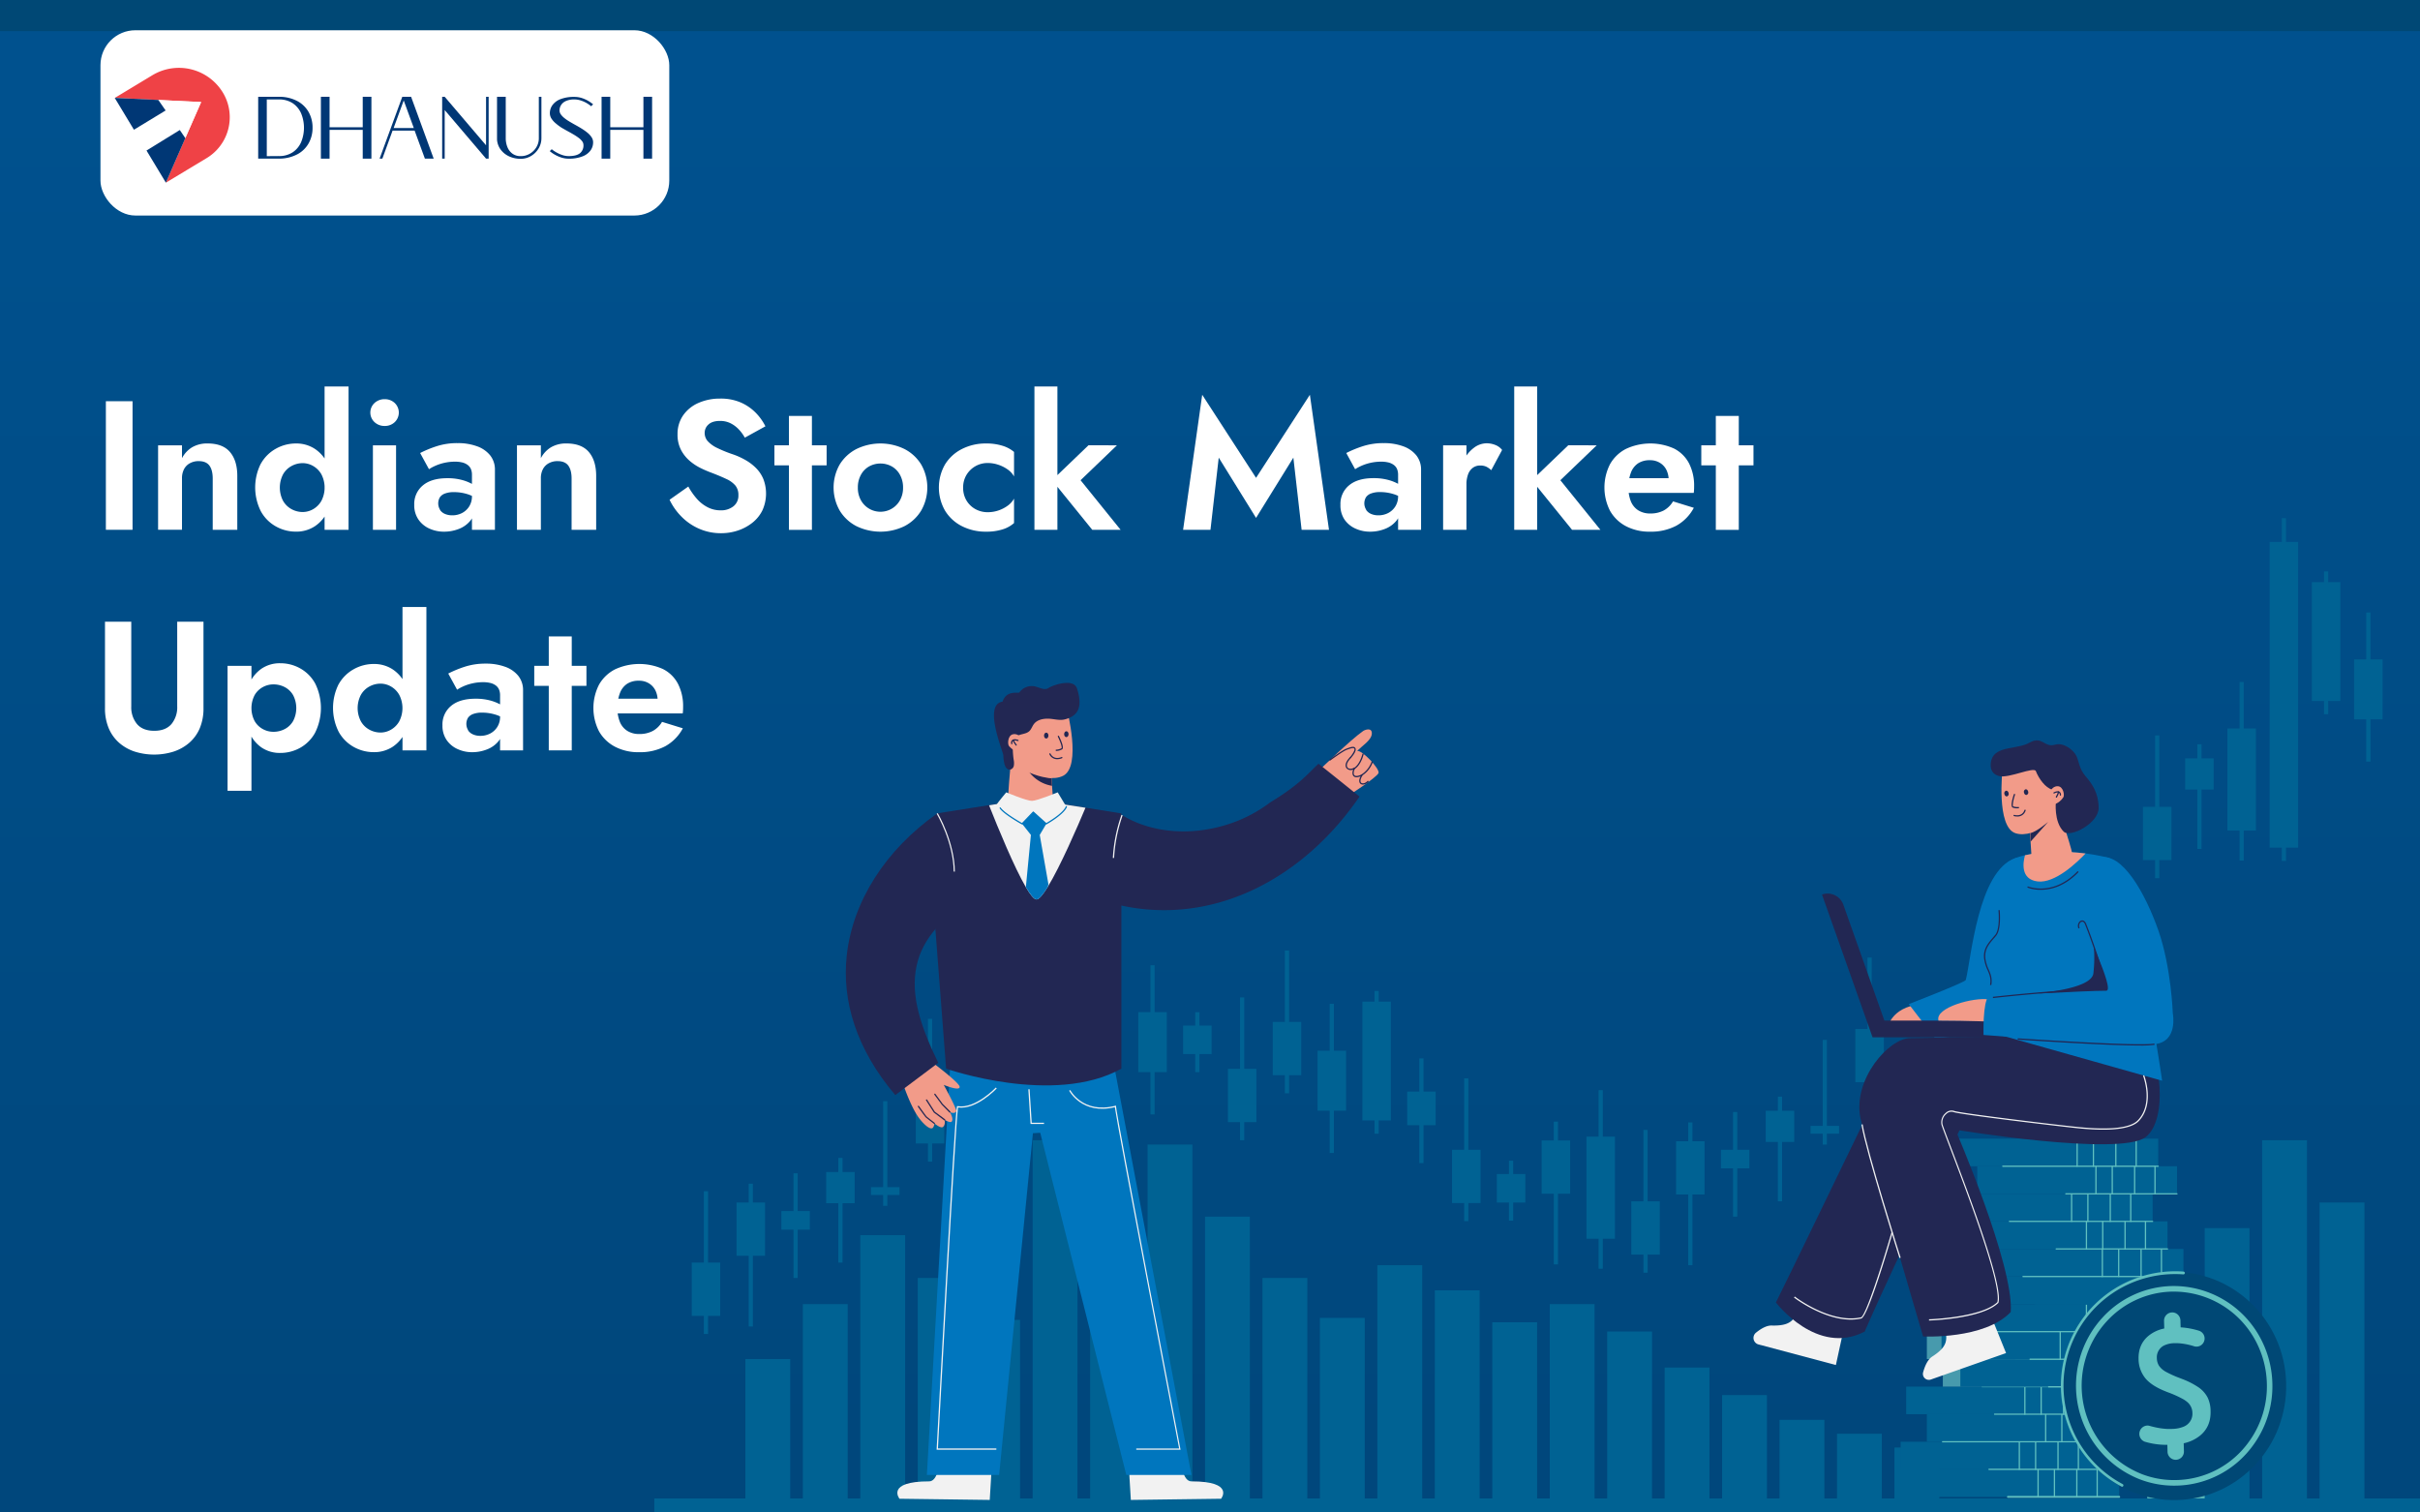 <svg id="Layer_1" data-name="Layer 1" xmlns="http://www.w3.org/2000/svg" xmlns:xlink="http://www.w3.org/1999/xlink" width="1280" height="800" viewBox="0 0 1280 800"><rect x="0" y="0" width="1280" height="800" fill="#333333" stroke="none"/><defs><style>.cls-1{fill:url(#linear-gradient);}.cls-2{fill:#004875;}.cls-3{fill:#fff;}.cls-4{fill:#ef4246;}.cls-5{fill:#003775;}.cls-6{fill:none;}.cls-7{fill:#57b3b5;}.cls-8{fill:#006293;}.cls-9{fill:#60c0c0;}.cls-10{fill:#479aad;}.cls-11{fill:#f29b89;}.cls-12{fill:#f2f2f2;}.cls-13{fill:#222753;}.cls-14{fill:#0076be;}</style><linearGradient id="linear-gradient" x1="640" y1="492.06" x2="640" y2="1200.68" gradientTransform="matrix(1, 0, 0, -1, 0, 1254)" gradientUnits="userSpaceOnUse"><stop offset="0" stop-color="#00477c"/><stop offset="1" stop-color="#00518e"/></linearGradient></defs><title>BLOG POST - GRADIENT VERSION - 14 (2)</title><g id="Layer_1-2" data-name="Layer 1"><g id="Layer_1-2-2" data-name="Layer 1-2"><g id="BACKGROUND"><rect class="cls-1" width="1280" height="800"/></g><rect id="STROKE" class="cls-2" width="1280" height="16.46"/><rect id="LOGO_BACKGROUND" data-name="LOGO BACKGROUND" class="cls-3" x="53.14" y="16" width="300.86" height="98" rx="18.47"/><g id="DHANUSH_LOGO" data-name="DHANUSH LOGO"><path class="cls-4" d="M121.52,62a25.22,25.22,0,0,1-12.19,21.61l-21.59,13L98,73.07,106.4,54,83.74,52.87h0l-23-1.1,19.89-12A27.2,27.2,0,0,1,117.9,49,25.13,25.13,0,0,1,121.52,62Z"/><polygon class="cls-3" points="106.4 53.96 98.03 73.08 95.1 68.77 77.49 79.62 70.84 68.62 87.6 58.43 83.74 52.87 106.4 53.96"/><polygon class="cls-5" points="87.6 58.43 70.84 68.62 60.68 51.77 83.73 52.87 83.74 52.87 87.6 58.43"/><polygon class="cls-5" points="98.03 73.08 87.74 96.62 77.49 79.62 95.1 68.77 98.03 73.08"/><line class="cls-6" x1="83.73" y1="52.87" x2="83.69" y2="52.81"/><path class="cls-5" d="M165.32,67.55a16.56,16.56,0,0,1-2,8.12,14.8,14.8,0,0,1-5.92,5.87,20.57,20.57,0,0,1-9.6,2.37H136.56V51.19h11.23a20.33,20.33,0,0,1,9.6,2.34,15,15,0,0,1,5.93,5.88A16.63,16.63,0,0,1,165.32,67.55Zm-18,15a13.07,13.07,0,0,0,7.5-2,12.4,12.4,0,0,0,4.48-5.44,20,20,0,0,0,0-15.08,12.49,12.49,0,0,0-4.48-5.43,13.07,13.07,0,0,0-7.5-2h-6.21v30Z"/><path class="cls-5" d="M191.86,67.31V51.19h4.59V83.91h-4.59V68.69H174.32V83.91h-4.59V51.19h4.59V67.31Z"/><path class="cls-5" d="M214.2,51.19h3.24l11.95,32.72h-4.65L219.3,69.07H207.65l-5.41,14.84h-1.46l12-32.72Zm-6,16.54h10.68l-5.34-14.6Z"/><path class="cls-5" d="M257.09,76.86V51.19h1.37V83.91h-1.37l-21.88-25.7v25.7h-1.34V51.19h1.34Z"/><path class="cls-5" d="M285,73V51.19h1.37V73a10.54,10.54,0,0,1-1.48,5.5,11.44,11.44,0,0,1-4,4,10.48,10.48,0,0,1-5.51,1.5,14.57,14.57,0,0,1-6-1.25,11.67,11.67,0,0,1-4.49-3.53,10.06,10.06,0,0,1-2-5.37h0V51.19h4.61V73a12.56,12.56,0,0,0,.89,4.81,7.92,7.92,0,0,0,2.66,3.47,7.16,7.16,0,0,0,4.39,1.3,9.22,9.22,0,0,0,4.83-1.3,9.78,9.78,0,0,0,3.47-3.47A9.23,9.23,0,0,0,285,73Z"/><path class="cls-5" d="M303.77,52.6a10.37,10.37,0,0,0-4.4.81,5.77,5.77,0,0,0-2.58,2.13,5.18,5.18,0,0,0-.84,2.83,3.64,3.64,0,0,0,.69,2.14,9.82,9.82,0,0,0,1.87,1.94,23.21,23.21,0,0,0,2.66,1.83c1,.59,2,1.18,3.1,1.78s2.32,1.3,3.44,2a27.65,27.65,0,0,1,3,2.14,10.24,10.24,0,0,1,2.18,2.37,4.78,4.78,0,0,1,.82,2.72,7.28,7.28,0,0,1-1.4,4.34A9.41,9.41,0,0,1,308,82.75a19.47,19.47,0,0,1-7.25,1.18,12.45,12.45,0,0,1-3.88-.62,17.43,17.43,0,0,1-3.45-1.53,16.69,16.69,0,0,1-2.64-1.85l1.05-1a15.66,15.66,0,0,0,2.4,1.64A17.56,17.56,0,0,0,297.42,82a10.62,10.62,0,0,0,3.35.57q4,0,5.91-1.45a5.24,5.24,0,0,0,1.92-4.46,3.25,3.25,0,0,0-.65-1.89A8.73,8.73,0,0,0,306.18,73a28.65,28.65,0,0,0-2.53-1.7q-1.41-.84-3-1.71c-1.21-.65-2.39-1.34-3.55-2a26.74,26.74,0,0,1-3.1-2.3,11.2,11.2,0,0,1-2.29-2.52,5.25,5.25,0,0,1-.87-2.9,7.24,7.24,0,0,1,1.41-4.33,9.44,9.44,0,0,1,4.29-3.13,19.59,19.59,0,0,1,7.23-1.16,12.9,12.9,0,0,1,4,.61,17.35,17.35,0,0,1,3.38,1.51,17.81,17.81,0,0,1,2.57,1.82l-1.05,1a17.62,17.62,0,0,0-2.3-1.62,15.59,15.59,0,0,0-3.06-1.38A11,11,0,0,0,303.77,52.6Z"/><path class="cls-5" d="M340.32,67.31V51.19h4.59V83.91h-4.59V68.69H322.78V83.91h-4.59V51.19h4.59V67.31Z"/></g></g></g><rect class="cls-7" x="1144.03" y="718.85" width="23.71" height="74.51"/><rect class="cls-8" x="394.26" y="718.85" width="23.71" height="74.51"/><rect class="cls-8" x="424.65" y="689.78" width="23.71" height="103.58"/><rect class="cls-8" x="455.04" y="653.32" width="23.71" height="140.04"/><rect class="cls-8" x="485.42" y="675.96" width="23.71" height="117.4"/><rect class="cls-8" x="515.81" y="698.14" width="23.71" height="95.22"/><rect class="cls-8" x="546.2" y="603.09" width="23.71" height="190.27"/><rect class="cls-8" x="576.59" y="636.04" width="23.71" height="157.32"/><rect class="cls-8" x="606.98" y="605.4" width="23.71" height="187.96"/><rect class="cls-8" x="637.37" y="643.54" width="23.71" height="149.82"/><rect class="cls-8" x="667.76" y="675.96" width="23.71" height="117.4"/><rect class="cls-8" x="698.14" y="697.07" width="23.71" height="96.29"/><rect class="cls-8" x="728.53" y="669.2" width="23.71" height="124.16"/><rect class="cls-8" x="758.92" y="682.49" width="23.71" height="110.87"/><rect class="cls-8" x="789.31" y="699.38" width="23.71" height="93.98"/><rect class="cls-8" x="819.7" y="689.78" width="23.71" height="103.58"/><rect class="cls-8" x="850.09" y="704.27" width="23.71" height="89.09"/><rect class="cls-8" x="880.47" y="723.34" width="23.71" height="70.02"/><rect class="cls-8" x="910.86" y="737.92" width="23.71" height="55.44"/><rect class="cls-8" x="941.25" y="751" width="23.71" height="42.36"/><rect class="cls-8" x="971.64" y="758.35" width="23.71" height="35.01"/><rect class="cls-8" x="1002.03" y="765.64" width="23.71" height="27.72"/><rect class="cls-8" x="1166.11" y="649.6" width="23.71" height="143.76"/><rect class="cls-8" x="1196.5" y="603.09" width="23.71" height="190.27"/><rect class="cls-8" x="1226.89" y="636.04" width="23.71" height="157.32"/><rect class="cls-7" x="1135.73" y="711.56" width="23.71" height="81.8"/><rect class="cls-8" x="987.77" y="506.48" width="2.22" height="75.51"/><rect class="cls-8" x="981.35" y="544.24" width="15.07" height="28.18"/><rect class="cls-8" x="869.25" y="597.65" width="2.22" height="75.51"/><rect class="cls-8" x="862.83" y="635.41" width="15.07" height="28.18"/><rect class="cls-8" x="892.95" y="593.69" width="2.22" height="75.51"/><rect class="cls-8" x="886.53" y="603.63" width="15.07" height="28.18"/><rect class="cls-8" x="821.84" y="593.27" width="2.22" height="75.51"/><rect class="cls-8" x="815.42" y="603.21" width="15.07" height="28.18"/><rect class="cls-8" x="916.66" y="588.18" width="2.22" height="55.36"/><rect class="cls-8" x="910.24" y="608.15" width="15.07" height="9.84"/><rect class="cls-8" x="964.07" y="550.04" width="2.22" height="55.36"/><rect class="cls-8" x="957.65" y="595.51" width="15.07" height="4.13"/><rect class="cls-8" x="940.36" y="580.05" width="2.22" height="55.36"/><rect class="cls-8" x="933.94" y="587.51" width="15.07" height="16.49"/><rect class="cls-8" x="608.49" y="510.55" width="2.22" height="78.9"/><rect class="cls-8" x="602.07" y="535.36" width="15.07" height="31.72"/><rect class="cls-8" x="703.31" y="530.94" width="2.22" height="78.9"/><rect class="cls-8" x="696.89" y="555.75" width="15.07" height="31.72"/><rect class="cls-8" x="632.2" y="535.39" width="2.22" height="31.71"/><rect class="cls-8" x="625.78" y="542.46" width="15.07" height="15.07"/><rect class="cls-8" x="798.13" y="613.92" width="2.22" height="31.71"/><rect class="cls-8" x="791.71" y="620.99" width="15.07" height="15.07"/><rect class="cls-8" x="655.9" y="527.58" width="2.22" height="75.51"/><rect class="cls-8" x="649.48" y="565.34" width="15.07" height="28.18"/><rect class="cls-8" x="679.61" y="502.77" width="2.22" height="75.51"/><rect class="cls-8" x="673.19" y="540.52" width="15.07" height="28.18"/><rect class="cls-8" x="774.43" y="570.39" width="2.22" height="75.51"/><rect class="cls-8" x="768.01" y="608.15" width="15.07" height="28.18"/><rect class="cls-8" x="750.72" y="559.83" width="2.22" height="55.36"/><rect class="cls-8" x="744.3" y="577.36" width="15.07" height="17.79"/><rect class="cls-8" x="727.02" y="524.14" width="2.22" height="75.51"/><rect class="cls-8" x="720.6" y="529.8" width="15.07" height="62.84"/><rect class="cls-8" x="845.54" y="576.63" width="2.22" height="94.44"/><rect class="cls-8" x="839.12" y="601.22" width="15.07" height="53.99"/><rect class="cls-8" x="490.82" y="538.9" width="2.22" height="75.51"/><rect class="cls-8" x="484.39" y="576.65" width="15.07" height="28.18"/><rect class="cls-8" x="372.29" y="630.07" width="2.22" height="75.51"/><rect class="cls-8" x="365.87" y="667.82" width="15.07" height="28.18"/><rect class="cls-8" x="396" y="626.1" width="2.22" height="75.51"/><rect class="cls-8" x="389.58" y="636.04" width="15.07" height="28.18"/><rect class="cls-8" x="419.7" y="620.6" width="2.22" height="55.36"/><rect class="cls-8" x="413.28" y="640.56" width="15.07" height="9.84"/><rect class="cls-8" x="467.11" y="582.45" width="2.22" height="55.36"/><rect class="cls-8" x="460.69" y="627.93" width="15.07" height="4.13"/><rect class="cls-8" x="443.41" y="612.46" width="2.22" height="55.36"/><rect class="cls-8" x="436.98" y="619.92" width="15.07" height="16.49"/><rect class="cls-8" x="1251.57" y="323.96" width="2.22" height="78.9"/><rect class="cls-8" x="1245.15" y="348.77" width="15.07" height="31.72"/><rect class="cls-8" x="1229.23" y="302.25" width="2.22" height="75.51"/><rect class="cls-8" x="1222.81" y="307.91" width="15.07" height="62.84"/><rect class="cls-8" x="1162.23" y="393.66" width="2.22" height="55.36"/><rect class="cls-8" x="1155.8" y="401.12" width="15.07" height="16.49"/><rect class="cls-8" x="1206.9" y="274.09" width="2.22" height="181.27"/><rect class="cls-8" x="1200.47" y="286.64" width="15.07" height="161.7"/><rect class="cls-8" x="1139.89" y="388.99" width="2.22" height="75.51"/><rect class="cls-8" x="1133.47" y="426.74" width="15.07" height="28.18"/><rect class="cls-8" x="1184.56" y="360.73" width="2.22" height="94.44"/><rect class="cls-8" x="1178.14" y="385.32" width="15.07" height="53.99"/><rect class="cls-8" x="346.08" y="792.59" width="933.92" height="7.41"/><rect class="cls-8" x="1015.25" y="777.18" width="105.65" height="14.58"/><path class="cls-9" d="M1120.9,792.24h-58.85a.48.48,0,1,1,0-1h58.85a.48.48,0,1,1,0,1Z"/><path class="cls-9" d="M1078,792.1a.34.34,0,0,1-.34-.33V777.18a.34.34,0,0,1,.67,0v14.59A.33.33,0,0,1,1078,792.1Z"/><path class="cls-9" d="M1086.64,792.1a.33.33,0,0,1-.33-.33V777.18a.34.34,0,0,1,.67,0v14.59A.34.34,0,0,1,1086.64,792.1Z"/><path class="cls-9" d="M1098.49,792.1a.34.34,0,0,1-.34-.33V777.18a.34.34,0,0,1,.67,0v14.59A.33.33,0,0,1,1098.49,792.1Z"/><path class="cls-9" d="M1109.25,792.1a.33.33,0,0,1-.33-.33V777.18a.34.34,0,0,1,.67,0v14.59A.34.34,0,0,1,1109.25,792.1Z"/><rect class="cls-8" x="1005.3" y="762.6" width="105.65" height="14.58"/><path class="cls-9" d="M1111,777.52H1052.1a.34.34,0,1,1,0-.67H1111a.34.34,0,0,1,0,.67Z"/><path class="cls-9" d="M1068.08,777.52a.34.34,0,0,1-.34-.34V762.6a.34.34,0,0,1,.67,0v14.58A.34.34,0,0,1,1068.08,777.52Z"/><path class="cls-9" d="M1076.69,777.52a.34.34,0,0,1-.33-.34V762.6a.33.33,0,0,1,.66,0v14.58A.34.34,0,0,1,1076.69,777.52Z"/><path class="cls-9" d="M1088.54,777.52a.34.34,0,0,1-.34-.34V762.6a.34.34,0,0,1,.67,0v14.58A.34.34,0,0,1,1088.54,777.52Z"/><path class="cls-9" d="M1099.3,777.52a.34.34,0,0,1-.33-.34V762.6a.34.34,0,0,1,.67,0v14.58A.34.34,0,0,1,1099.3,777.52Z"/><rect class="cls-8" x="1019.17" y="748.02" width="105.65" height="14.58"/><path class="cls-9" d="M1124.82,762.93h-97.33a.33.33,0,1,1,0-.66h97.33a.33.33,0,1,1,0,.66Z"/><path class="cls-9" d="M1082,762.93a.33.33,0,0,1-.33-.33V748a.33.33,0,1,1,.66,0V762.6A.33.33,0,0,1,1082,762.93Z"/><path class="cls-9" d="M1090.56,762.93a.33.33,0,0,1-.33-.33V748a.34.34,0,0,1,.67,0V762.6A.34.34,0,0,1,1090.56,762.93Z"/><path class="cls-9" d="M1102.41,762.93a.33.33,0,0,1-.33-.33V748a.33.33,0,1,1,.66,0V762.6A.33.33,0,0,1,1102.41,762.93Z"/><path class="cls-9" d="M1113.18,762.93a.33.33,0,0,1-.33-.33V748a.32.32,0,0,1,.33-.33.33.33,0,0,1,.33.33V762.6A.33.33,0,0,1,1113.18,762.93Z"/><rect class="cls-8" x="1008.23" y="733.43" width="105.65" height="14.58"/><path class="cls-9" d="M1113.88,748.35H1055a.33.33,0,0,1-.33-.33.33.33,0,0,1,.33-.33h58.85a.33.33,0,0,1,.34.33A.34.34,0,0,1,1113.88,748.35Z"/><path class="cls-9" d="M1071,748.35a.33.33,0,0,1-.33-.33V733.43a.33.33,0,0,1,.66,0V748A.33.33,0,0,1,1071,748.35Z"/><path class="cls-9" d="M1079.62,748.35a.33.33,0,0,1-.33-.33V733.43a.34.34,0,0,1,.67,0V748A.34.34,0,0,1,1079.62,748.35Z"/><path class="cls-9" d="M1091.47,748.35a.33.33,0,0,1-.33-.33V733.43a.33.33,0,0,1,.66,0V748A.33.33,0,0,1,1091.47,748.35Z"/><path class="cls-9" d="M1102.24,748.35a.34.34,0,0,1-.34-.33V733.43a.34.34,0,0,1,.67,0V748A.33.33,0,0,1,1102.24,748.35Z"/><rect class="cls-10" x="1027.62" y="718.85" width="105.65" height="14.58"/><path class="cls-9" d="M1133.27,733.77h-84.79a.34.34,0,1,1,0-.67h84.79a.34.34,0,0,1,0,.67Z"/><path class="cls-9" d="M1090.4,733.77a.34.34,0,0,1-.34-.34V718.85a.34.34,0,0,1,.67,0v14.58A.34.34,0,0,1,1090.4,733.77Z"/><path class="cls-9" d="M1099,733.77a.34.34,0,0,1-.33-.34V718.85a.34.34,0,0,1,.67,0v14.58A.34.34,0,0,1,1099,733.77Z"/><path class="cls-9" d="M1110.86,733.77a.34.34,0,0,1-.34-.34V718.85a.34.34,0,0,1,.67,0v14.58A.34.34,0,0,1,1110.86,733.77Z"/><path class="cls-9" d="M1121.63,733.77a.34.34,0,0,1-.34-.34V718.85a.34.34,0,0,1,.67,0v14.58A.34.34,0,0,1,1121.63,733.77Z"/><rect class="cls-10" x="1019.17" y="704.27" width="105.65" height="14.58"/><path class="cls-9" d="M1124.82,719.18H1066a.33.33,0,1,1,0-.66h58.85a.33.33,0,1,1,0,.66Z"/><path class="cls-9" d="M1082,719.18a.33.33,0,0,1-.33-.33V704.27a.33.33,0,1,1,.66,0v14.58A.33.33,0,0,1,1082,719.18Z"/><path class="cls-9" d="M1090.56,719.18a.33.33,0,0,1-.33-.33V704.27a.34.34,0,0,1,.67,0v14.58A.34.34,0,0,1,1090.56,719.18Z"/><path class="cls-9" d="M1102.41,719.18a.33.33,0,0,1-.33-.33V704.27a.33.33,0,1,1,.66,0v14.58A.33.33,0,0,1,1102.41,719.18Z"/><path class="cls-9" d="M1113.18,719.18a.33.33,0,0,1-.33-.33V704.27a.32.32,0,0,1,.33-.33.33.33,0,0,1,.33.33v14.58A.33.33,0,0,1,1113.18,719.18Z"/><rect class="cls-8" x="1036.87" y="718.94" width="105.65" height="14.58"/><path class="cls-9" d="M1142.52,733.86h-58.85a.34.34,0,1,1,0-.67h58.85a.34.34,0,0,1,0,.67Z"/><path class="cls-9" d="M1099.65,733.86a.34.34,0,0,1-.34-.33V718.94a.34.34,0,0,1,.67,0v14.59A.33.33,0,0,1,1099.65,733.86Z"/><path class="cls-9" d="M1108.26,733.86a.33.33,0,0,1-.33-.33V718.94a.33.33,0,0,1,.66,0v14.59A.33.33,0,0,1,1108.26,733.86Z"/><path class="cls-9" d="M1120.11,733.86a.34.34,0,0,1-.34-.33V718.94a.34.34,0,0,1,.67,0v14.59A.33.33,0,0,1,1120.11,733.86Z"/><path class="cls-9" d="M1130.87,733.86a.33.33,0,0,1-.33-.33V718.94a.34.34,0,0,1,.67,0v14.59A.34.34,0,0,1,1130.87,733.86Z"/><rect class="cls-8" x="1026.92" y="704.36" width="105.65" height="14.58"/><path class="cls-9" d="M1132.57,719.28h-58.86a.34.34,0,0,1,0-.67h58.86a.34.34,0,0,1,0,.67Z"/><path class="cls-9" d="M1089.69,719.28a.34.34,0,0,1-.33-.34V704.36a.34.34,0,0,1,.67,0v14.58A.34.34,0,0,1,1089.69,719.28Z"/><path class="cls-9" d="M1098.31,719.28a.34.34,0,0,1-.33-.34V704.36a.33.33,0,1,1,.66,0v14.58A.34.34,0,0,1,1098.31,719.28Z"/><path class="cls-9" d="M1110.15,719.28a.34.34,0,0,1-.33-.34V704.36a.34.34,0,0,1,.67,0v14.58A.34.34,0,0,1,1110.15,719.28Z"/><path class="cls-9" d="M1120.92,719.28a.34.34,0,0,1-.33-.34V704.36a.33.33,0,0,1,.33-.33.33.33,0,0,1,.33.33v14.58A.33.33,0,0,1,1120.92,719.28Z"/><rect class="cls-8" x="1040.79" y="689.78" width="105.65" height="14.58"/><path class="cls-9" d="M1146.44,704.69h-97.33a.33.33,0,0,1-.33-.33.33.33,0,0,1,.33-.33h97.33a.34.34,0,0,1,.34.33A.33.33,0,0,1,1146.44,704.69Z"/><path class="cls-9" d="M1103.57,704.69a.32.32,0,0,1-.33-.33V689.78a.33.33,0,0,1,.33-.34.34.34,0,0,1,.33.34v14.58A.33.33,0,0,1,1103.57,704.69Z"/><path class="cls-9" d="M1112.18,704.69a.33.33,0,0,1-.33-.33V689.78a.34.34,0,1,1,.67,0v14.58A.33.33,0,0,1,1112.18,704.69Z"/><path class="cls-9" d="M1124,704.69a.32.32,0,0,1-.33-.33V689.78a.33.33,0,0,1,.33-.34.34.34,0,0,1,.33.34v14.58A.33.33,0,0,1,1124,704.69Z"/><path class="cls-9" d="M1134.8,704.69a.33.33,0,0,1-.34-.33V689.78a.34.34,0,1,1,.67,0v14.58A.33.33,0,0,1,1134.8,704.69Z"/><rect class="cls-8" x="1029.85" y="675.19" width="105.65" height="14.58"/><path class="cls-8" d="M1135.5,690.11h-58.85a.34.34,0,1,1,0-.67h58.85a.34.34,0,1,1,0,.67Z"/><path class="cls-8" d="M1092.63,690.11a.33.33,0,0,1-.33-.33V675.19a.33.33,0,0,1,.33-.33.33.33,0,0,1,.33.33v14.59A.33.33,0,0,1,1092.63,690.11Z"/><path class="cls-8" d="M1101.24,690.11a.33.33,0,0,1-.33-.33V675.19a.34.34,0,0,1,.67,0v14.59A.34.34,0,0,1,1101.24,690.11Z"/><path class="cls-8" d="M1113.09,690.11a.34.34,0,0,1-.34-.33V675.19a.34.34,0,0,1,.67,0v14.59A.33.33,0,0,1,1113.09,690.11Z"/><path class="cls-8" d="M1123.86,690.11a.34.34,0,0,1-.34-.33V675.19a.34.34,0,0,1,.67,0v14.59A.33.33,0,0,1,1123.86,690.11Z"/><rect class="cls-8" x="1049.24" y="660.61" width="105.65" height="14.58"/><path class="cls-9" d="M1154.89,675.53H1070.1a.34.34,0,1,1,0-.67h84.79a.34.34,0,0,1,0,.67Z"/><path class="cls-9" d="M1112,675.53a.34.34,0,0,1-.34-.34V660.61a.34.34,0,0,1,.67,0v14.58A.34.34,0,0,1,1112,675.53Z"/><path class="cls-9" d="M1120.63,675.53a.34.34,0,0,1-.33-.34V660.61a.33.33,0,0,1,.66,0v14.58A.34.34,0,0,1,1120.63,675.53Z"/><path class="cls-9" d="M1132.48,675.53a.34.34,0,0,1-.34-.34V660.61a.34.34,0,0,1,.67,0v14.58A.34.34,0,0,1,1132.48,675.53Z"/><path class="cls-9" d="M1143.24,675.53a.34.34,0,0,1-.33-.34V660.61a.34.34,0,0,1,.67,0v14.58A.34.34,0,0,1,1143.24,675.53Z"/><rect class="cls-8" x="1040.79" y="646.03" width="105.65" height="14.58"/><path class="cls-9" d="M1146.44,660.94h-58.85a.33.33,0,0,1,0-.66h58.85a.33.33,0,1,1,0,.66Z"/><path class="cls-9" d="M1103.57,660.94a.33.33,0,0,1-.33-.33V646a.33.33,0,0,1,.33-.34.34.34,0,0,1,.33.34v14.58A.33.33,0,0,1,1103.57,660.94Z"/><path class="cls-9" d="M1112.18,660.94a.33.33,0,0,1-.33-.33V646a.34.34,0,1,1,.67,0v14.58A.34.34,0,0,1,1112.18,660.94Z"/><path class="cls-9" d="M1124,660.94a.33.33,0,0,1-.33-.33V646a.33.33,0,0,1,.33-.34.34.34,0,0,1,.33.34v14.58A.33.33,0,0,1,1124,660.94Z"/><path class="cls-9" d="M1134.8,660.94a.34.34,0,0,1-.34-.33V646a.34.34,0,1,1,.67,0v14.58A.33.33,0,0,1,1134.8,660.94Z"/><rect class="cls-8" x="1032.95" y="631.44" width="105.65" height="14.58"/><path class="cls-9" d="M1138.6,646.36h-75.68a.34.34,0,1,1,0-.67h75.68a.34.34,0,0,1,0,.67Z"/><path class="cls-9" d="M1095.72,646.36a.33.33,0,0,1-.33-.33V631.44a.34.34,0,0,1,.67,0V646A.34.34,0,0,1,1095.72,646.36Z"/><path class="cls-9" d="M1104.34,646.36a.34.34,0,0,1-.34-.33V631.44a.34.34,0,0,1,.67,0V646A.33.33,0,0,1,1104.34,646.36Z"/><path class="cls-9" d="M1116.18,646.36a.33.33,0,0,1-.33-.33V631.44a.33.33,0,0,1,.33-.33.33.33,0,0,1,.33.33V646A.33.33,0,0,1,1116.18,646.36Z"/><path class="cls-9" d="M1127,646.36a.33.33,0,0,1-.33-.33V631.44a.33.33,0,0,1,.66,0V646A.33.33,0,0,1,1127,646.36Z"/><rect class="cls-8" x="1045.83" y="616.86" width="105.65" height="14.58"/><path class="cls-9" d="M1151.48,631.78h-58.85a.34.34,0,0,1,0-.67h58.85a.34.34,0,0,1,0,.67Z"/><path class="cls-9" d="M1108.61,631.78a.34.34,0,0,1-.34-.34V616.86a.34.34,0,0,1,.67,0v14.58A.34.34,0,0,1,1108.61,631.78Z"/><path class="cls-9" d="M1117.22,631.78a.34.34,0,0,1-.33-.34V616.86a.34.34,0,0,1,.67,0v14.58A.34.34,0,0,1,1117.22,631.78Z"/><path class="cls-9" d="M1129.07,631.78a.34.34,0,0,1-.34-.34V616.86a.34.34,0,0,1,.67,0v14.58A.34.34,0,0,1,1129.07,631.78Z"/><path class="cls-9" d="M1139.84,631.78a.34.34,0,0,1-.34-.34V616.86a.34.34,0,0,1,.67,0v14.58A.34.34,0,0,1,1139.84,631.78Z"/><rect class="cls-8" x="1035.88" y="602.28" width="105.65" height="14.58"/><path class="cls-9" d="M1141.53,617.19h-82.2a.33.33,0,0,1,0-.66h82.2a.33.33,0,1,1,0,.66Z"/><path class="cls-9" d="M1098.66,617.19a.34.34,0,0,1-.34-.33V602.28a.34.34,0,1,1,.67,0v14.58A.33.33,0,0,1,1098.66,617.19Z"/><path class="cls-9" d="M1107.27,617.19a.33.33,0,0,1-.33-.33V602.28a.33.33,0,1,1,.66,0v14.58A.33.33,0,0,1,1107.27,617.19Z"/><path class="cls-9" d="M1119.12,617.19a.34.34,0,0,1-.34-.33V602.28a.34.34,0,1,1,.67,0v14.58A.33.33,0,0,1,1119.12,617.19Z"/><path class="cls-9" d="M1129.88,617.19a.33.33,0,0,1-.33-.33V602.28a.34.34,0,1,1,.67,0v14.58A.34.34,0,0,1,1129.88,617.19Z"/><path class="cls-11" d="M998.24,544.24s1.39-11.44,17.69-13.11c6.68-.69,7.92,11.69,7.92,11.69Z"/><path class="cls-12" d="M1047.74,682.73l13.32,32.95-39.78,14a3.16,3.16,0,0,1-4.1-3.8c.86-3.15,2.35-6.76,4.83-8.36,11.48-7.38,6.72-11.4,4.76-24.63S1047.74,682.73,1047.74,682.73Z"/><path class="cls-12" d="M978.75,686.58,971.05,722l-40.93-10.88a3.57,3.57,0,0,1-1.35-6.21c2.46-2,5.51-3.87,8.3-3.8,13.93.37,12.22-5.75,18.16-18S978.75,686.58,978.75,686.58Z"/><path class="cls-13" d="M939.32,688.92c.83-1.25,51.08-105.18,51.08-105.18s5.72-24.39,21.17-28.56c7.43-2,18.37,0,18.37,0L1040.79,589s-35.54,71.77-54.52,115.33C961,717.43,939.32,688.92,939.32,688.92Z"/><path class="cls-14" d="M1009.6,531.1s29.85-11.54,30.16-12.75c2.87-11.22,6.42-57.85,26.22-64.44,7.79-2.59,5.2,33,5.2,33l1.25,54.48-48.62,8.15Z"/><path class="cls-13" d="M1017.17,706.9S985.75,600.21,984,591.26c-4-20.54,15.15-42.17,26.43-42.17s118.23-3,122.26,0c10.52,7.84,14.2,43.37,2.09,52.43-13.77,10.29-100.51-4-100.51-4s31,71.77,29.26,96.44C1049.71,708.57,1017.17,706.9,1017.17,706.9Z"/><rect class="cls-13" x="990.4" y="539.82" width="79.7" height="8.84"/><path class="cls-13" d="M975,478.53l23.65,66.8-8.34,2.95L963.7,473.15h0A8.83,8.83,0,0,1,975,478.53Z"/><path class="cls-14" d="M1143.61,571.63l-85.82-24.22s-14.58-70-.29-86.84c3.46-4.08,6.14-6.52,13.57-8.21,9.25-2.13,20.68-2.41,32-.94a107.51,107.51,0,0,1,12.42,2.35C1127.58,461.25,1143.61,571.63,1143.61,571.63Z"/><path class="cls-11" d="M1059.18,406.91s-3.45,30.39,6.83,33.8,25.85-10.56,25.85-10.56l1.7-25.16Z"/><path class="cls-11" d="M1073.38,435.53l1.35,20.67s17.58,2.58,21.45-2.95c.88-1.26-6.9-23.69-6.9-23.69Z"/><path class="cls-13" d="M1053.38,401.71c-.77,2.39-1.25,7.44,4,8.77s18.45-5.15,19.45-2.59c1.55,4,5.07,8.81,8.54,9.72,2.11,6,2.06,6.31,2.06,6.31s-1.26,10.76,4.16,16c3.41,3.28,18.5-4.4,18.44-12.67-.06-7.92-3.55-12.77-7-16.78s-3.38-8-4.88-10.85-6.54-7.12-11.24-5.72c-5.75,1.72-6.61-4.95-13.51-1.05C1067.05,396.47,1055.74,394.42,1053.38,401.71Z"/><path class="cls-13" d="M1073.88,440.64c3.26-.56,9.52-6,9.52-6L1074,445.19S1074,442.21,1073.88,440.64Z"/><path class="cls-13" d="M1062.41,419.56a1.36,1.36,0,0,1-.88,1.67c-.62.1-1.23-.49-1.36-1.32a1.36,1.36,0,0,1,.88-1.67C1061.67,418.14,1062.28,418.73,1062.41,419.56Z"/><path class="cls-13" d="M1072.77,418.8a1.36,1.36,0,0,1-.88,1.67c-.62.1-1.23-.49-1.36-1.32a1.36,1.36,0,0,1,.88-1.67C1072,417.38,1072.64,418,1072.77,418.8Z"/><path class="cls-13" d="M1066.91,427.56a5.84,5.84,0,0,1-2.38-.43c-1.28-.61,0-5.08.66-7a.32.32,0,0,1,.42-.21.33.33,0,0,1,.21.42c-1,3-1.46,5.94-1,6.16a6.45,6.45,0,0,0,2.76.34.34.34,0,0,1,.36.3.33.33,0,0,1-.3.36A5.76,5.76,0,0,1,1066.91,427.56Z"/><path class="cls-11" d="M1084.23,419.12c.16-.05,1-3.36,4.19-3.26,2.89.09,3.7,4.71,2.92,5.87-2.44,3.56-5.37,3.8-5.37,3.8Z"/><path class="cls-13" d="M1089.81,420.85a.33.33,0,0,1-.33-.33,1.35,1.35,0,0,0-.52-1.22c-.67-.39-1.93.14-2.36.37a.33.33,0,1,1-.32-.58c.07,0,1.88-1,3-.37a2,2,0,0,1,.84,1.79.33.33,0,0,1-.32.34Z"/><path class="cls-13" d="M1087.72,421.91a.33.33,0,0,1-.33-.26c-.05-.2,0-.38.28-.79a5.8,5.8,0,0,0,.77-2,.33.33,0,0,1,.36-.3.34.34,0,0,1,.3.37,6.26,6.26,0,0,1-.85,2.27c-.08.15-.17.32-.2.4a.33.33,0,0,1-.26.32Z"/><path class="cls-13" d="M1066.91,431.87a6.39,6.39,0,0,1-1.68-.21.33.33,0,0,1-.22-.42.34.34,0,0,1,.42-.22c.16.05,4.09,1.18,5.36-2.53a.33.33,0,1,1,.63.22A4.44,4.44,0,0,1,1066.91,431.87Z"/><path class="cls-11" d="M1103.11,451.42c-4.35,4.61-16.08,15.95-25.41,14.8-9.06-1.14-7.71-9.94-6.63-13.86C1080.32,450.23,1091.75,450,1103.11,451.42Z"/><path class="cls-13" d="M1079.45,470.64a19.81,19.81,0,0,1-7.15-1.2l.27-.61c.13.06,13.32,5.57,26.37-8.07l.48.46C1092.08,468.9,1084.67,470.64,1079.45,470.64Z"/><path class="cls-11" d="M1025.31,539.82c-2-6.92,18.67-12.45,26.55-11.19s5,11.89,5,11.89S1040.79,539.82,1025.31,539.82Z"/><path class="cls-13" d="M1053.24,521.06l-.66-.11c.6-3.41-.27-5.44-1.28-7.79a21.41,21.41,0,0,1-1.81-5.85c-.73-5.2,2-8.34,4.6-11.37.42-.49.83-1,1.23-1.45,2.69-3.29,1.72-13,1.71-13.06l.66-.07c0,.41,1,10-1.86,13.56-.39.48-.81,1-1.23,1.45-2.53,2.92-5.14,5.94-4.45,10.85a20.72,20.72,0,0,0,1.76,5.67C1052.92,515.24,1053.87,517.46,1053.24,521.06Z"/><path class="cls-13" d="M1105.86,490.32a71.42,71.42,0,0,1,1.38,24.53c-1,8.41-29.31,10.4-29.31,10.4s33.32,10.72,39.54,3.2C1123.81,520.77,1105.86,490.32,1105.86,490.32Z"/><path class="cls-14" d="M1051.86,526.93s52.77-3,62.16-2.9c5.17.08-13.42-37.76-15.41-43.3-4.23-11.86,7.75-25.81,11.84-27,11.87-3.41,24.33,18.9,31.16,38.4s7.64,43.83,7.64,43.83,3,15.1-9.62,16.31-90.49-4.85-90.49-4.85S1048.65,530,1051.86,526.93Z"/><path class="cls-13" d="M1131.75,553c-19.07,0-62.33-3-64.51-3.12l0-.67c.64,0,63.87,4.4,72.27,2.75l.13.66A52.54,52.54,0,0,1,1131.75,553Z"/><path class="cls-13" d="M1054.15,527.91l-.07-.66c.33,0,34.1-3.91,57.81-4.22a1.92,1.92,0,0,0,1.54-.75,1.56,1.56,0,0,0,.23-1.42c-4-13.28-7.68-24.06-10.86-32-.32-.81-.79-1.29-1.31-1.35a1.46,1.46,0,0,0-1.31.68,2.6,2.6,0,0,0-.2,2.64l-.61.28a3.26,3.26,0,0,1,.28-3.31,2.05,2.05,0,0,1,1.92-.95c.45.05,1.28.36,1.85,1.76,3.19,8,6.85,18.78,10.88,32.08a2.2,2.2,0,0,1-.33,2,2.61,2.61,0,0,1-2.08,1C1088.22,524,1054.49,527.87,1054.15,527.91Z"/><path class="cls-12" d="M1004.67,665.42c-.18-.56-17.76-56.19-20.12-70.62l.66-.1c2.35,14.37,19.92,69.95,20.1,70.51Z"/><path class="cls-12" d="M1020.31,698.47l0-.66c.28,0,27.79-.94,36.15-9.06,2.35-9.53-16.08-58-24.94-81.36-2.6-6.82-4.31-11.33-4.64-12.55a6.42,6.42,0,0,1,2.16-6.08,4.45,4.45,0,0,1,4.55-1.16c3.15,1.23,54.31,7.4,65.81,8.54,17,1.68,27.53.45,31.42-3.66,8.34-8.82,2.74-23.36,2.68-23.5l.62-.25c.06.15,5.81,15.08-2.82,24.21-4,4.26-14.79,5.56-32,3.86-9.74-1-62.66-7.28-66-8.58a3.81,3.81,0,0,0-3.86,1,5.69,5.69,0,0,0-2,5.4c.31,1.19,2.11,5.93,4.61,12.49,8.92,23.48,27.48,72.33,25,81.86l0,.09-.06.06C1048.51,697.53,1021.46,698.44,1020.31,698.47Z"/><path class="cls-12" d="M979,698c-14.87,0-29.94-11.56-30.11-11.7l.41-.52c.19.14,18.9,14.5,35,11,2.45-.53,11.21-27.87,16.16-45l.64.18c-1.32,4.57-13,44.65-16.66,45.44A25.32,25.32,0,0,1,979,698Z"/><path class="cls-12" d="M597,774.65l1.13,18.71,47.74-.63s7.41-9.19-15.69-9.19c-4.64,0-5.36-9.82-5.36-9.82Z"/><path class="cls-12" d="M524.63,774.65l-1.13,18.71-47.74-.63s-7.41-9.19,15.7-9.19c4.63,0,5.35-9.82,5.35-9.82Z"/><polygon class="cls-14" points="502.81 559.62 490.25 780.14 528.47 780.14 546.34 599.38 550.21 599.17 595.73 780.14 630.18 780.14 586.94 551.25 502.81 559.62"/><polygon class="cls-12" points="552.21 594.51 545.08 594.51 543.91 576.17 544.58 576.13 545.71 593.84 552.21 593.84 552.21 594.51"/><path class="cls-12" d="M624.44,766.82H601v-.66h22.67c-2.17-11.34-32.71-170.7-34-180.53-17.36,4.22-24.11-8.62-24.18-8.75l.6-.31c.06.13,6.7,12.68,23.79,8.32l.42-.1v.43c0,3.52,33.71,179.43,34.05,181.21Z"/><path class="cls-12" d="M527,766.82H495.41v-.35c.39-7.14,9.39-174.91,10.72-181.09l.07-.31.32,0c9.34,1.58,20.1-9.73,20.21-9.84l.48.45c-.44.48-10.88,11.44-20.48,10.1-1.46,9.92-10.16,171.62-10.63,180.33H527Z"/><path class="cls-11" d="M555.76,405.69,557.33,428s-18.92,4.5-23.88-.51c-1.13-1.13,1.42-26.61,1.42-26.61Z"/><path class="cls-13" d="M556.2,411.56c-3.61,0-12.77-4.57-12.77-4.57a19,19,0,0,0,13,8.65C556.35,414.53,556.25,413.18,556.2,411.56Z"/><path class="cls-11" d="M564.29,375s8,30.39-2,35.36-27.82-7-27.82-7l-5.41-25.32Z"/><path class="cls-13" d="M562.85,388.32c0,.86.5,1.56,1.15,1.57s1.18-.68,1.19-1.54-.5-1.56-1.15-1.57S562.87,387.46,562.85,388.32Z"/><path class="cls-13" d="M552.21,389.06c0,.86.5,1.56,1.14,1.57s1.18-.67,1.2-1.53-.5-1.57-1.15-1.58S552.22,388.2,552.21,389.06Z"/><path class="cls-13" d="M558.69,397.18a.32.32,0,0,1-.33-.32.32.32,0,0,1,.31-.34,6.48,6.48,0,0,0,2.76-.75c.45-.3-.44-3.17-1.91-6.13a.33.33,0,0,1,.15-.45.35.35,0,0,1,.45.15c.9,1.83,2.89,6.18,1.68,7a6.89,6.89,0,0,1-3.1.86Z"/><path class="cls-13" d="M559.2,401.55a4.42,4.42,0,0,1-4.15-2.61.33.33,0,0,1,.59-.31c1.84,3.6,5.67,1.87,5.83,1.79a.34.34,0,0,1,.45.16.35.35,0,0,1-.17.45A6.78,6.78,0,0,1,559.2,401.55Z"/><path class="cls-13" d="M530.26,371.14c2.12-6.36,8.49-4.26,8.88-4.86a8.07,8.07,0,0,1,9.34-2.9c2.07.65,4.27,1.75,6.08.54,2.41-1.6,13.23-5.33,15.07.21,4,12.09-1.64,15.18-6.49,16.39-2.77.7-5.68-.29-8.53-.38s-6,.54-7.73,2.8c-.94,1.23-1.37,2.83-2.53,3.86-1.85,1.66-4.91,1.27-6.8,2.88-1.62,1.38-1.87,3.77-1.86,5.9a45.53,45.53,0,0,0,.47,6.28,8.47,8.47,0,0,1,.08,3.17,2.58,2.58,0,0,1-2.13,2.08c-1.59.09-2.54-1.74-2.9-3.3a22.11,22.11,0,0,1-.53-4.36C530.64,397.6,519.87,372.57,530.26,371.14Z"/><path class="cls-11" d="M540.61,391.06c-.17,0-1.45-3.27-4.74-2.7-2.92.52-3.07,5.34-2.1,6.39,3,3.27,6,3.09,6,3.09Z"/><path class="cls-13" d="M535.15,393.63a.33.33,0,0,1-.33-.29,2,2,0,0,1,.59-1.93c1.05-.83,3-.1,3.11-.07a.33.33,0,0,1,.2.43.34.34,0,0,1-.43.19c-.47-.17-1.84-.52-2.47,0a1.38,1.38,0,0,0-.34,1.32.34.34,0,0,1-.29.37Z"/><path class="cls-13" d="M537.43,394.4h0a.32.32,0,0,1-.3-.28,3.24,3.24,0,0,0-.27-.37,6.63,6.63,0,0,1-1.19-2.19.33.33,0,0,1,.24-.4.34.34,0,0,1,.41.24,5.86,5.86,0,0,0,1.08,2c.28.37.41.55.39.75A.33.33,0,0,1,537.43,394.4Z"/><path class="cls-13" d="M593.13,430.25v135c-35.8,19.92-92.71,0-92.71,0l-6.2-80.6,1.53-54.45,27.38-4.34,10.65-1.69,11.47.92,14.29-.21,14.6,2.31Z"/><path class="cls-12" d="M574.14,427.24c-4,9.52-13.29,31.06-20,41.94-2.39,3.88-4.43,6.42-5.79,6.55s-3.37-2.4-5.77-6.5l0,0c-6.1-10.43-14.54-30.88-19.45-43.29l10.65-1.69,11.47.92,14.29-.21Z"/><path class="cls-12" d="M527,425.78c.12-.52,5.23-6.69,5.23-6.69s10.88,4.6,13.71,4.5,13.5-4.5,13.5-4.5l4.6,7.63s-8.69,8.45-17.89,9C537.43,436.25,527,425.78,527,425.78Z"/><path class="cls-14" d="M540.61,436.08a.33.33,0,0,1-.16-.05c-.39-.21-9.52-5.33-11.66-8.43a.33.33,0,1,1,.54-.37c1.88,2.7,9.78,7.28,11.22,8.09l5.75-6a.33.33,0,0,1,.46,0l6.66,6c1.36-.77,8.91-5.24,10.29-8.73a.33.33,0,0,1,.43-.19.34.34,0,0,1,.19.44c-1.6,4-10.42,9-10.79,9.18a.35.35,0,0,1-.39,0l-6.59-6-5.71,6A.32.32,0,0,1,540.61,436.08Z"/><path class="cls-14" d="M554.55,467.8s-.14.55-.39,1.38c-2.39,3.88-4.43,6.42-5.79,6.55s-3.37-2.4-5.77-6.5l0,0,2.67-27.62-4.64-5.84,5.93-6.18,6.84,6.18-3.46,5.84Z"/><path class="cls-11" d="M697.75,407.42s16.77-16.29,23.28-20.79c1-.68,4.72-2,4.57,1.4s-4.85,6.26-7.8,9.15c2.72-.5,12,9.4,11.35,11.66S712,421.66,712,421.66Z"/><path class="cls-13" d="M720.9,415a2,2,0,0,1-1.26-.4c-.47-.36-1.32-1.43,0-4-2.1.87-3.16.48-3.69-.06-.71-.71-.78-2-.22-3.52a3,3,0,0,1-3.51-.67c-.42-.52-1.5-2.5,1.91-5.93a.33.33,0,0,1,.47,0,.34.34,0,0,1,0,.48c-2.4,2.41-2.53,4.19-1.86,5.05s2.16.91,3.51.1a.33.33,0,0,1,.46.44c-.8,1.51-.92,3-.29,3.59s2,.46,3.89-.52a.34.34,0,0,1,.44.48c-1.46,2.28-1.32,3.59-.71,4.05s2.16.26,3.28-1a.33.33,0,0,1,.47,0,.35.35,0,0,1,0,.48A4.21,4.21,0,0,1,720.9,415Z"/><path class="cls-13" d="M703.45,402.32a.32.32,0,0,1-.27-.14.34.34,0,0,1,.07-.47c.27-.2,6.72-4.94,8.8-5.69l.48-.18c2-.74,3.89-1.43,4.46.07s-1.88,4.35-2.36,4.93a.34.34,0,0,1-.47,0,.33.33,0,0,1,0-.47c1.1-1.32,2.53-3.52,2.25-4.26s-1.57-.43-3.61.32l-.48.18c-2,.72-8.57,5.55-8.64,5.6A.26.26,0,0,1,703.45,402.32Z"/><path class="cls-13" d="M716.35,406.79a.35.35,0,0,1-.29-.17.33.33,0,0,1,.12-.45c3.16-1.92,4.41-7.3,4.43-7.36a.34.34,0,0,1,.4-.25.33.33,0,0,1,.25.4c-.06.23-1.34,5.71-4.74,7.78A.34.34,0,0,1,716.35,406.79Z"/><path class="cls-13" d="M720.48,410.15a.32.32,0,0,1-.29-.16.33.33,0,0,1,.11-.45,13.3,13.3,0,0,0,5.13-6.57.34.34,0,0,1,.64.2,13.72,13.72,0,0,1-5.42,6.93A.26.26,0,0,1,720.48,410.15Z"/><path class="cls-13" d="M593.48,431.13c15.31,9.45,36,11,54.75,5.26a74.29,74.29,0,0,0,23.64-12c15.87-9.57,20.6-15.94,25.53-20.42,6.44,5.08,21.53,17.24,21.69,17.36-15,21.89-34.22,38.76-55.6,49-28.75,13.72-61.41,15.4-93,1.09Z"/><path class="cls-12" d="M589.28,453.8l-.67,0A82.28,82.28,0,0,1,593.17,431l.62.25A81.57,81.57,0,0,0,589.28,453.8Z"/><path class="cls-11" d="M476.64,570.33s4.23,13.52,9,20.4c2.14,3.09,6.21,7.29,7.77,5.8a3.73,3.73,0,0,0,.8-2.36s3.35,2.85,4.52,1.92c1.52-1.21.89-3.77.89-3.77s2.95,1.72,3.68,1c1.4-1.48-.92-5.11-.92-5.11s2.51,1.25,3.41-.39c.53-1-6.62-14-6.62-14s8.64,3.6,8.41,1-18.78-16.12-18.78-16.12Z"/><path class="cls-13" d="M494.22,594.51a.38.38,0,0,1-.21-.07c-.16-.13-4-3.12-4.34-3.42s-3.52-4.73-4.15-5.61a.34.34,0,0,1,.08-.47.32.32,0,0,1,.46.08c1.42,2,3.77,5.24,4,5.49s4.28,3.37,4.32,3.4a.34.34,0,0,1,.06.47A.35.35,0,0,1,494.22,594.51Z"/><path class="cls-13" d="M499.63,592.65a.36.36,0,0,1-.2-.06l-5.44-4.1a.3.3,0,0,1-.08-.08l-4.1-6.39a.34.34,0,0,1,.1-.46.33.33,0,0,1,.46.1l4.07,6.34,5.39,4a.33.33,0,0,1,.06.47A.3.3,0,0,1,499.63,592.65Z"/><path class="cls-13" d="M502.39,588.51a.3.3,0,0,1-.23-.1l-4-4.06L494.21,579a.34.34,0,0,1,.07-.47.32.32,0,0,1,.46.07l3.89,5.29,4,4a.33.33,0,0,1,0,.47A.33.33,0,0,1,502.39,588.51Z"/><path class="cls-13" d="M519.14,472c-21.26,12.83-31.25,24.91-34.28,38.63-3.6,16.28,2.6,33.34,11.41,51.54l-22.73,17.06c-20.69-24.35-28.33-50-25.66-74,3.15-28.43,20.43-55.71,47.88-75Z"/><path class="cls-12" d="M504.43,461c-.15-15.59-8.87-30.42-9-30.57l.57-.34c.09.15,8.9,15.14,9.06,30.9Z"/><ellipse class="cls-2" cx="1149.94" cy="733.01" rx="59.34" ry="60.35" transform="translate(-19.21 31.05) rotate(-1.53)"/><path class="cls-9" d="M1150,785.81a50.72,50.72,0,0,1-18.25-3.37,53.24,53.24,0,0,1-19.48-85.75,51.2,51.2,0,0,1,36.31-16.46,52,52,0,0,1,46.19,26.06,53.5,53.5,0,0,1,7.14,25.33h0a52.88,52.88,0,0,1-10,32.58,51.31,51.31,0,0,1-40.52,21.59Zm0-102.63-1.29,0a48.22,48.22,0,0,0-34.22,15.51,50.29,50.29,0,0,0,18.37,81,47.48,47.48,0,0,0,18.52,3.15,48.34,48.34,0,0,0,38.19-20.35,49.9,49.9,0,0,0,9.43-30.77h0a50.66,50.66,0,0,0-6.74-23.93A49,49,0,0,0,1149.9,683.18Z"/><path class="cls-9" d="M1167.69,739.24a15.16,15.16,0,0,0-4.61-5.29,42,42,0,0,0-8.9-4.57c-.27-.12-.54-.21-.82-.33a56.36,56.36,0,0,1-8-3.59.87.87,0,0,1-.18-.11,10.23,10.23,0,0,1-3.29-3.06,8,8,0,0,1-1.08-4,7,7,0,0,1,2.29-5.58,6.63,6.63,0,0,1,1.89-1.2,13.17,13.17,0,0,1,5.2-1.06,25.51,25.51,0,0,1,3.45.15,35.88,35.88,0,0,1,6.87,1.48,4.27,4.27,0,0,0,5.3-2.64l0,0a4.3,4.3,0,0,0-2.67-5.56,40.78,40.78,0,0,0-9.75-1.8l-.1-3.62a4.41,4.41,0,0,0-1.36-3.09,4.27,4.27,0,0,0-3.1-1.19,4.37,4.37,0,0,0-4.21,4.51l.11,4a18.9,18.9,0,0,0-8.59,4.08q-5.16,4.49-5,12a16.35,16.35,0,0,0,3.59,10.23c2.19,2.67,5.8,5,10.84,7l.82.33a58.74,58.74,0,0,1,8,3.55,14.23,14.23,0,0,1,2.56,1.74,7.56,7.56,0,0,1,2.67,5.67,7.33,7.33,0,0,1-2.56,6.06,7.88,7.88,0,0,1-2.27,1.34,17.46,17.46,0,0,1-6.17,1.11c-.81,0-1.64,0-2.48,0a38.09,38.09,0,0,1-6.06-.84c-1.05-.23-2.08-.48-3.09-.77a4.11,4.11,0,0,0-1.28-.17,4.41,4.41,0,0,0-1.25,8.55,39.93,39.93,0,0,0,11.91,1.65l.09,3.52a4.34,4.34,0,1,0,8.67-.24l-.11-4.11a20.47,20.47,0,0,0,8.83-4.2c3.74-3.16,5.52-7.41,5.38-12.77A16.67,16.67,0,0,0,1167.69,739.24Z"/><path class="cls-9" d="M1122.4,786.35a.73.73,0,0,1-.35-.09,60.49,60.49,0,0,1,28.51-113.84c1.45,0,2.92.05,4.37.16a.74.74,0,0,1,.69.79.77.77,0,0,1-.79.69c-1.42-.11-2.85-.16-4.27-.16A59,59,0,0,0,1122.75,785a.75.75,0,0,1-.35,1.4Z"/><path class="cls-3" d="M70.11,212.22v68H56v-68Z"/><path class="cls-3" d="M110.74,246.23q-1.76-2.32-5.64-2.33a9.48,9.48,0,0,0-4.66,1.12,7.52,7.52,0,0,0-3.11,3.16A10.25,10.25,0,0,0,96.26,253v27.21H83.62V235.54H96.26v6.81a14.6,14.6,0,0,1,5.39-5.79,15.71,15.71,0,0,1,8.12-2q8,0,11.86,4.52t3.88,12.59v28.57h-13V253Q112.49,248.57,110.74,246.23Z"/><path class="cls-3" d="M138,245.21a20.55,20.55,0,0,1,8-7.92,21.51,21.51,0,0,1,10.49-2.72,17.81,17.81,0,0,1,10,2.82,19,19,0,0,1,6.81,8,32.57,32.57,0,0,1,0,24.93,18.92,18.92,0,0,1-6.81,8.06,17.81,17.81,0,0,1-10,2.82,21.4,21.4,0,0,1-10.49-2.72,20.35,20.35,0,0,1-8-8,28,28,0,0,1,0-25.32Zm11.66,19.59a11.43,11.43,0,0,0,4.47,4.47,12.24,12.24,0,0,0,6,1.55,11.14,11.14,0,0,0,5.5-1.5A11.74,11.74,0,0,0,170,264.9a15.26,15.26,0,0,0,0-14,11.67,11.67,0,0,0-4.37-4.42,11,11,0,0,0-5.5-1.51,12.25,12.25,0,0,0-6,1.56,11.31,11.31,0,0,0-4.47,4.47,15.25,15.25,0,0,0,0,13.8Zm34.7-60.36v75.81H171.68V204.44Z"/><path class="cls-3" d="M198.12,213.14a7.74,7.74,0,0,1,5.34-2,7.57,7.57,0,0,1,5.3,2,7,7,0,0,1,0,10.16,7.48,7.48,0,0,1-5.3,2,7.65,7.65,0,0,1-5.34-2,6.88,6.88,0,0,1,0-10.16Zm11.37,22.4v44.71H197.24V235.54Z"/><path class="cls-3" d="M232.72,269.71a6.06,6.06,0,0,0,2.67,2.14,9.48,9.48,0,0,0,3.74.72,11.16,11.16,0,0,0,5.25-1.21,9.8,9.8,0,0,0,3.79-3.5,10,10,0,0,0,1.46-5.49l1.55,5.83a11,11,0,0,1-2.38,7.19,14.63,14.63,0,0,1-6.12,4.38,21.36,21.36,0,0,1-7.82,1.45,18.44,18.44,0,0,1-7.78-1.65,13.88,13.88,0,0,1-5.78-4.81,13.22,13.22,0,0,1-2.19-7.73,12.67,12.67,0,0,1,4.57-10.3q4.56-3.8,12.93-3.79a28.83,28.83,0,0,1,7.53.88,23.65,23.65,0,0,1,5.49,2.13,12.06,12.06,0,0,1,3.21,2.43v5.83A19,19,0,0,0,247,261.3a23.83,23.83,0,0,0-6.85-1,13.07,13.07,0,0,0-4.77.73,5.54,5.54,0,0,0-2.72,2,6.4,6.4,0,0,0,.1,6.61Zm-10.5-30.09a58,58,0,0,1,8.55-3.54,35.06,35.06,0,0,1,11.28-1.7,29.33,29.33,0,0,1,10.2,1.65,15.59,15.59,0,0,1,7,4.81,12,12,0,0,1,2.53,7.73v31.68H249.63V251.19a7.75,7.75,0,0,0-.58-3.16,5.33,5.33,0,0,0-1.8-2.18,7.9,7.9,0,0,0-2.87-1.27,16.07,16.07,0,0,0-3.69-.39,25.88,25.88,0,0,0-10.79,2.34,21.37,21.37,0,0,0-3,1.65Z"/><path class="cls-3" d="M300.56,246.23q-1.76-2.32-5.64-2.33a9.48,9.48,0,0,0-4.66,1.12,7.52,7.52,0,0,0-3.11,3.16,10.25,10.25,0,0,0-1.07,4.86v27.21H273.44V235.54h12.64v6.81a14.6,14.6,0,0,1,5.39-5.79,15.71,15.71,0,0,1,8.12-2q8,0,11.86,4.52t3.88,12.59v28.57h-13V253Q302.31,248.57,300.56,246.23Z"/><path class="cls-3" d="M368.74,264a19.36,19.36,0,0,0,5.69,4.37,14.73,14.73,0,0,0,6.7,1.56,10.42,10.42,0,0,0,6.81-2.14,7.11,7.11,0,0,0,2.62-5.83,7.83,7.83,0,0,0-1.6-5.15,13.66,13.66,0,0,0-4.76-3.45c-2.11-1-4.69-2.09-7.73-3.26a59,59,0,0,1-5.59-2.38,27.47,27.47,0,0,1-6-3.89,19.57,19.57,0,0,1-4.66-5.83,17.29,17.29,0,0,1-1.85-8.31,17.12,17.12,0,0,1,3-10.06,19.18,19.18,0,0,1,8.07-6.51,27.7,27.7,0,0,1,11.42-2.29A26.5,26.5,0,0,1,392.07,213a25.46,25.46,0,0,1,7.87,5.54,28.38,28.38,0,0,1,4.91,6.95l-10.89,6a21.54,21.54,0,0,0-3.25-4.42,15.58,15.58,0,0,0-4.33-3.21,12.2,12.2,0,0,0-5.54-1.22q-4.08,0-6.12,1.9a5.86,5.86,0,0,0-2,4.42,6.5,6.5,0,0,0,1.65,4.42,16.26,16.26,0,0,0,5.05,3.6,70.44,70.44,0,0,0,8.56,3.45,38.84,38.84,0,0,1,6.36,2.92,25.94,25.94,0,0,1,5.54,4.22,18,18,0,0,1,3.89,5.84,21.47,21.47,0,0,1-.53,16.57,19.14,19.14,0,0,1-5.35,6.56,25.14,25.14,0,0,1-7.63,4.08,27.91,27.91,0,0,1-8.89,1.41,28.59,28.59,0,0,1-11.62-2.38,29.79,29.79,0,0,1-9.38-6.47,32.46,32.46,0,0,1-6.22-8.84l9.92-7A35.41,35.41,0,0,0,368.74,264Z"/><path class="cls-3" d="M437.22,235.54v10.6H409.61v-10.6ZM429.44,220v60.26H417.29V220Z"/><path class="cls-3" d="M444.16,245.65a22.33,22.33,0,0,1,8.85-8.16,29,29,0,0,1,25.37,0,22.36,22.36,0,0,1,8.84,8.16,24.53,24.53,0,0,1,0,24.44,22.3,22.3,0,0,1-8.84,8.22,29.1,29.1,0,0,1-25.37,0,22.26,22.26,0,0,1-8.85-8.22,24.6,24.6,0,0,1,0-24.44Zm11.18,18.91a11.81,11.81,0,0,0,20.7,0,13.43,13.43,0,0,0,1.61-6.66,13.68,13.68,0,0,0-1.61-6.71,11.34,11.34,0,0,0-4.32-4.47,12.41,12.41,0,0,0-12.05,0,11.3,11.3,0,0,0-4.33,4.47,13.67,13.67,0,0,0-1.6,6.71A13.42,13.42,0,0,0,455.34,264.56Z"/><path class="cls-3" d="M511.18,264.7a12.45,12.45,0,0,0,4.71,4.57,13.26,13.26,0,0,0,6.56,1.65,17.59,17.59,0,0,0,5.64-.92,18.25,18.25,0,0,0,4.91-2.53,11.39,11.39,0,0,0,3.35-3.74v12.93a16.35,16.35,0,0,1-6.07,3.35,28.26,28.26,0,0,1-8.7,1.21,27.64,27.64,0,0,1-12.78-2.91,22.14,22.14,0,0,1-8.95-8.22,24.6,24.6,0,0,1,0-24.44,22.21,22.21,0,0,1,8.95-8.16,27.52,27.52,0,0,1,12.78-2.92,28.25,28.25,0,0,1,8.7,1.22,17.13,17.13,0,0,1,6.07,3.25V252a11.09,11.09,0,0,0-3.45-3.74,18.39,18.39,0,0,0-5-2.48,17.55,17.55,0,0,0-5.45-.88,13,13,0,0,0-11.27,6.32,12.74,12.74,0,0,0-1.75,6.71A12.92,12.92,0,0,0,511.18,264.7Z"/><path class="cls-3" d="M559.29,204.44v75.81H547.14V204.44Zm31.49,31.1L571.54,254l21.19,26.24h-15L556.47,254l19.25-18.47Z"/><path class="cls-3" d="M640.25,280.25H625.77l10.11-71.44,28.48,43.94,28.47-43.94,10.11,71.44H688.46l-4.37-38.19-19.73,31.87-19.74-31.87Z"/><path class="cls-3" d="M722.58,269.71a6,6,0,0,0,2.67,2.14,9.48,9.48,0,0,0,3.74.72,11.19,11.19,0,0,0,5.25-1.21,9.87,9.87,0,0,0,3.79-3.5,10,10,0,0,0,1.46-5.49L741,268.2a11,11,0,0,1-2.38,7.19,14.63,14.63,0,0,1-6.12,4.38,21.42,21.42,0,0,1-7.83,1.45,18.42,18.42,0,0,1-7.77-1.65,14,14,0,0,1-5.79-4.81A13.29,13.29,0,0,1,709,267a12.67,12.67,0,0,1,4.57-10.3q4.56-3.8,12.92-3.79a29,29,0,0,1,7.54.88,23.65,23.65,0,0,1,5.49,2.13,11.82,11.82,0,0,1,3.2,2.43v5.83a18.86,18.86,0,0,0-5.87-2.91,23.85,23.85,0,0,0-6.86-1,13,13,0,0,0-4.76.73,5.54,5.54,0,0,0-2.72,2,6.34,6.34,0,0,0,.1,6.61Zm-10.5-30.09a58,58,0,0,1,8.55-3.54,35.06,35.06,0,0,1,11.28-1.7,29.33,29.33,0,0,1,10.2,1.65,15.65,15.65,0,0,1,7,4.81,12,12,0,0,1,2.53,7.73v31.68H739.49V251.19a7.92,7.92,0,0,0-.58-3.16,5.33,5.33,0,0,0-1.8-2.18,7.9,7.9,0,0,0-2.87-1.27,16.07,16.07,0,0,0-3.69-.39,25.88,25.88,0,0,0-10.79,2.34,22.21,22.21,0,0,0-3,1.65Z"/><path class="cls-3" d="M775.64,280.25H763.3V235.54h12.34Zm10.55-33.38a7.37,7.37,0,0,0-3.26-.64,6.38,6.38,0,0,0-4,1.27,7.53,7.53,0,0,0-2.48,3.55,16.18,16.18,0,0,0-.83,5.49l-3.5-3.5a21.18,21.18,0,0,1,2-9.48,18.26,18.26,0,0,1,5.35-6.61,11.23,11.23,0,0,1,6.8-2.48,12.21,12.21,0,0,1,4.62.88A8.33,8.33,0,0,1,794.5,238l-5.74,10.69A10.78,10.78,0,0,0,786.19,246.87Z"/><path class="cls-3" d="M813.06,204.44v75.81H800.91V204.44Zm31.49,31.1L825.31,254l21.19,26.24h-15L810.24,254l19.25-18.47Z"/><path class="cls-3" d="M860,278.31a20.76,20.76,0,0,1-8.41-8.12,27.2,27.2,0,0,1,0-24.68,20.39,20.39,0,0,1,8.41-8.07,30.55,30.55,0,0,1,25.42-.2,18.31,18.31,0,0,1,7.92,7.78,25.85,25.85,0,0,1,2.72,12.29c0,.59,0,1.2-.05,1.85a12.48,12.48,0,0,1-.15,1.56h-40v-7.78h29.06l-3.4,4.47a6.93,6.93,0,0,0,.73-1.6,5.83,5.83,0,0,0,.34-1.7,12.08,12.08,0,0,0-1.22-5.64,9.16,9.16,0,0,0-3.45-3.69,9.87,9.87,0,0,0-5.25-1.36,11.12,11.12,0,0,0-6.17,1.6,10.14,10.14,0,0,0-3.79,4.76,21.92,21.92,0,0,0-1.41,7.83,19.61,19.61,0,0,0,1.31,7.58,10.11,10.11,0,0,0,3.94,4.76,11.64,11.64,0,0,0,6.32,1.65A14.82,14.82,0,0,0,880,270a12.92,12.92,0,0,0,4.91-4.81l11,3.4a23.36,23.36,0,0,1-9.28,9.48,28.54,28.54,0,0,1-13.85,3.15A26.61,26.61,0,0,1,860,278.31Z"/><path class="cls-3" d="M927.46,235.54v10.6h-27.6v-10.6ZM919.69,220v60.26H907.54V220Z"/><path class="cls-3" d="M69.43,328.85v44.81A13.88,13.88,0,0,0,72.49,383c2.05,2.36,5.07,3.54,9.09,3.54s7-1.18,9.09-3.54a13.88,13.88,0,0,0,3.06-9.38V328.85h13.9v45.68a27,27,0,0,1-1.94,10.6,21.05,21.05,0,0,1-5.49,7.67,24.14,24.14,0,0,1-8.31,4.72,34.31,34.31,0,0,1-20.71,0,23.56,23.56,0,0,1-8.26-4.72,21.17,21.17,0,0,1-5.44-7.67,26.84,26.84,0,0,1-1.95-10.6V328.85Z"/><path class="cls-3" d="M120.36,418.27V352.18H133v66.09Zm46.36-30.81a20.35,20.35,0,0,1-7.92,8.06,21.35,21.35,0,0,1-10.54,2.73,17.08,17.08,0,0,1-10-2.92,18.65,18.65,0,0,1-6.51-8.26,35.74,35.74,0,0,1,0-25.12,18.64,18.64,0,0,1,6.51-8.22,17.15,17.15,0,0,1,10-2.92,21.35,21.35,0,0,1,10.54,2.73,20.37,20.37,0,0,1,7.92,8,29.28,29.28,0,0,1,0,25.9Zm-11.66-19.73a11,11,0,0,0-4.42-4.28,12.88,12.88,0,0,0-6.08-1.46,11.62,11.62,0,0,0-5.49,1.41,11.14,11.14,0,0,0-4.37,4.23,14.85,14.85,0,0,0,0,13.8,11.14,11.14,0,0,0,4.37,4.23,11.62,11.62,0,0,0,5.49,1.41,12.88,12.88,0,0,0,6.08-1.46,11,11,0,0,0,4.42-4.27,14.86,14.86,0,0,0,0-13.61Z"/><path class="cls-3" d="M179.16,361.85a20.55,20.55,0,0,1,8-7.92,21.47,21.47,0,0,1,10.5-2.73,17.89,17.89,0,0,1,10,2.82,19.18,19.18,0,0,1,6.81,8,32.57,32.57,0,0,1,0,24.93,19.08,19.08,0,0,1-6.81,8.07,17.81,17.81,0,0,1-10,2.82,21.57,21.57,0,0,1-10.5-2.72,20.55,20.55,0,0,1-8-8,28.13,28.13,0,0,1,0-25.32Zm11.67,19.58a11.31,11.31,0,0,0,4.47,4.47,12.25,12.25,0,0,0,6,1.56,11,11,0,0,0,5.5-1.51,11.67,11.67,0,0,0,4.37-4.42,15.26,15.26,0,0,0,0-14,11.74,11.74,0,0,0-4.37-4.42,11.15,11.15,0,0,0-5.5-1.51,12.25,12.25,0,0,0-6,1.56,11.43,11.43,0,0,0-4.47,4.47,15.17,15.17,0,0,0,0,13.8Zm34.7-60.36v75.82H212.89V321.07Z"/><path class="cls-3" d="M247.59,386.34a6.11,6.11,0,0,0,2.67,2.14,9.36,9.36,0,0,0,3.75.73,11.15,11.15,0,0,0,5.24-1.22,9.72,9.72,0,0,0,3.79-3.5A9.91,9.91,0,0,0,264.5,379l1.56,5.83a11.06,11.06,0,0,1-2.38,7.2,14.58,14.58,0,0,1-6.13,4.37,21.37,21.37,0,0,1-7.82,1.46A18.29,18.29,0,0,1,242,396.2a13.92,13.92,0,0,1-5.78-4.8,13.26,13.26,0,0,1-2.19-7.73,12.69,12.69,0,0,1,4.57-10.31c3-2.52,7.35-3.79,12.93-3.79a29.27,29.27,0,0,1,7.53.88,23.64,23.64,0,0,1,5.49,2.14,11.65,11.65,0,0,1,3.21,2.43v5.83a18.83,18.83,0,0,0-5.88-2.92,24.13,24.13,0,0,0-6.85-1,13.07,13.07,0,0,0-4.77.73,5.71,5.71,0,0,0-2.72,2,6.4,6.4,0,0,0,.1,6.61Zm-10.5-30.08a58.56,58.56,0,0,1,8.56-3.55,35.23,35.23,0,0,1,11.27-1.7,29.39,29.39,0,0,1,10.21,1.65,15.64,15.64,0,0,1,7,4.81,12,12,0,0,1,2.53,7.73v31.69H264.5V367.83a7.69,7.69,0,0,0-.58-3.16,5.3,5.3,0,0,0-1.8-2.19,7.89,7.89,0,0,0-2.87-1.26,16.07,16.07,0,0,0-3.69-.39,25.42,25.42,0,0,0-5.93.68,24.6,24.6,0,0,0-4.86,1.65,23.12,23.12,0,0,0-3,1.65Z"/><path class="cls-3" d="M310.18,352.18v10.59h-27.6V352.18Zm-7.77-15.56v60.27H290.26V336.62Z"/><path class="cls-3" d="M325.25,394.94a20.74,20.74,0,0,1-8.41-8.11,27.14,27.14,0,0,1,0-24.69,20.39,20.39,0,0,1,8.41-8.07,30.48,30.48,0,0,1,25.41-.19,18.13,18.13,0,0,1,7.92,7.77,25.75,25.75,0,0,1,2.73,12.3c0,.58,0,1.2-.05,1.84a14.74,14.74,0,0,1-.15,1.56h-40v-7.78h29.06l-3.4,4.48a7,7,0,0,0,.73-1.61,5.83,5.83,0,0,0,.34-1.7,12.11,12.11,0,0,0-1.22-5.64,9.28,9.28,0,0,0-3.45-3.69,9.87,9.87,0,0,0-5.25-1.36,11.12,11.12,0,0,0-6.17,1.6,10.06,10.06,0,0,0-3.79,4.77,21.39,21.39,0,0,0-1.41,7.82,19.57,19.57,0,0,0,1.31,7.58,10.06,10.06,0,0,0,3.94,4.76,11.54,11.54,0,0,0,6.32,1.66,14.82,14.82,0,0,0,7.14-1.61,12.92,12.92,0,0,0,4.91-4.81l11,3.4a23.42,23.42,0,0,1-9.28,9.48A28.46,28.46,0,0,1,338,397.86,26.49,26.49,0,0,1,325.25,394.94Z"/></svg>